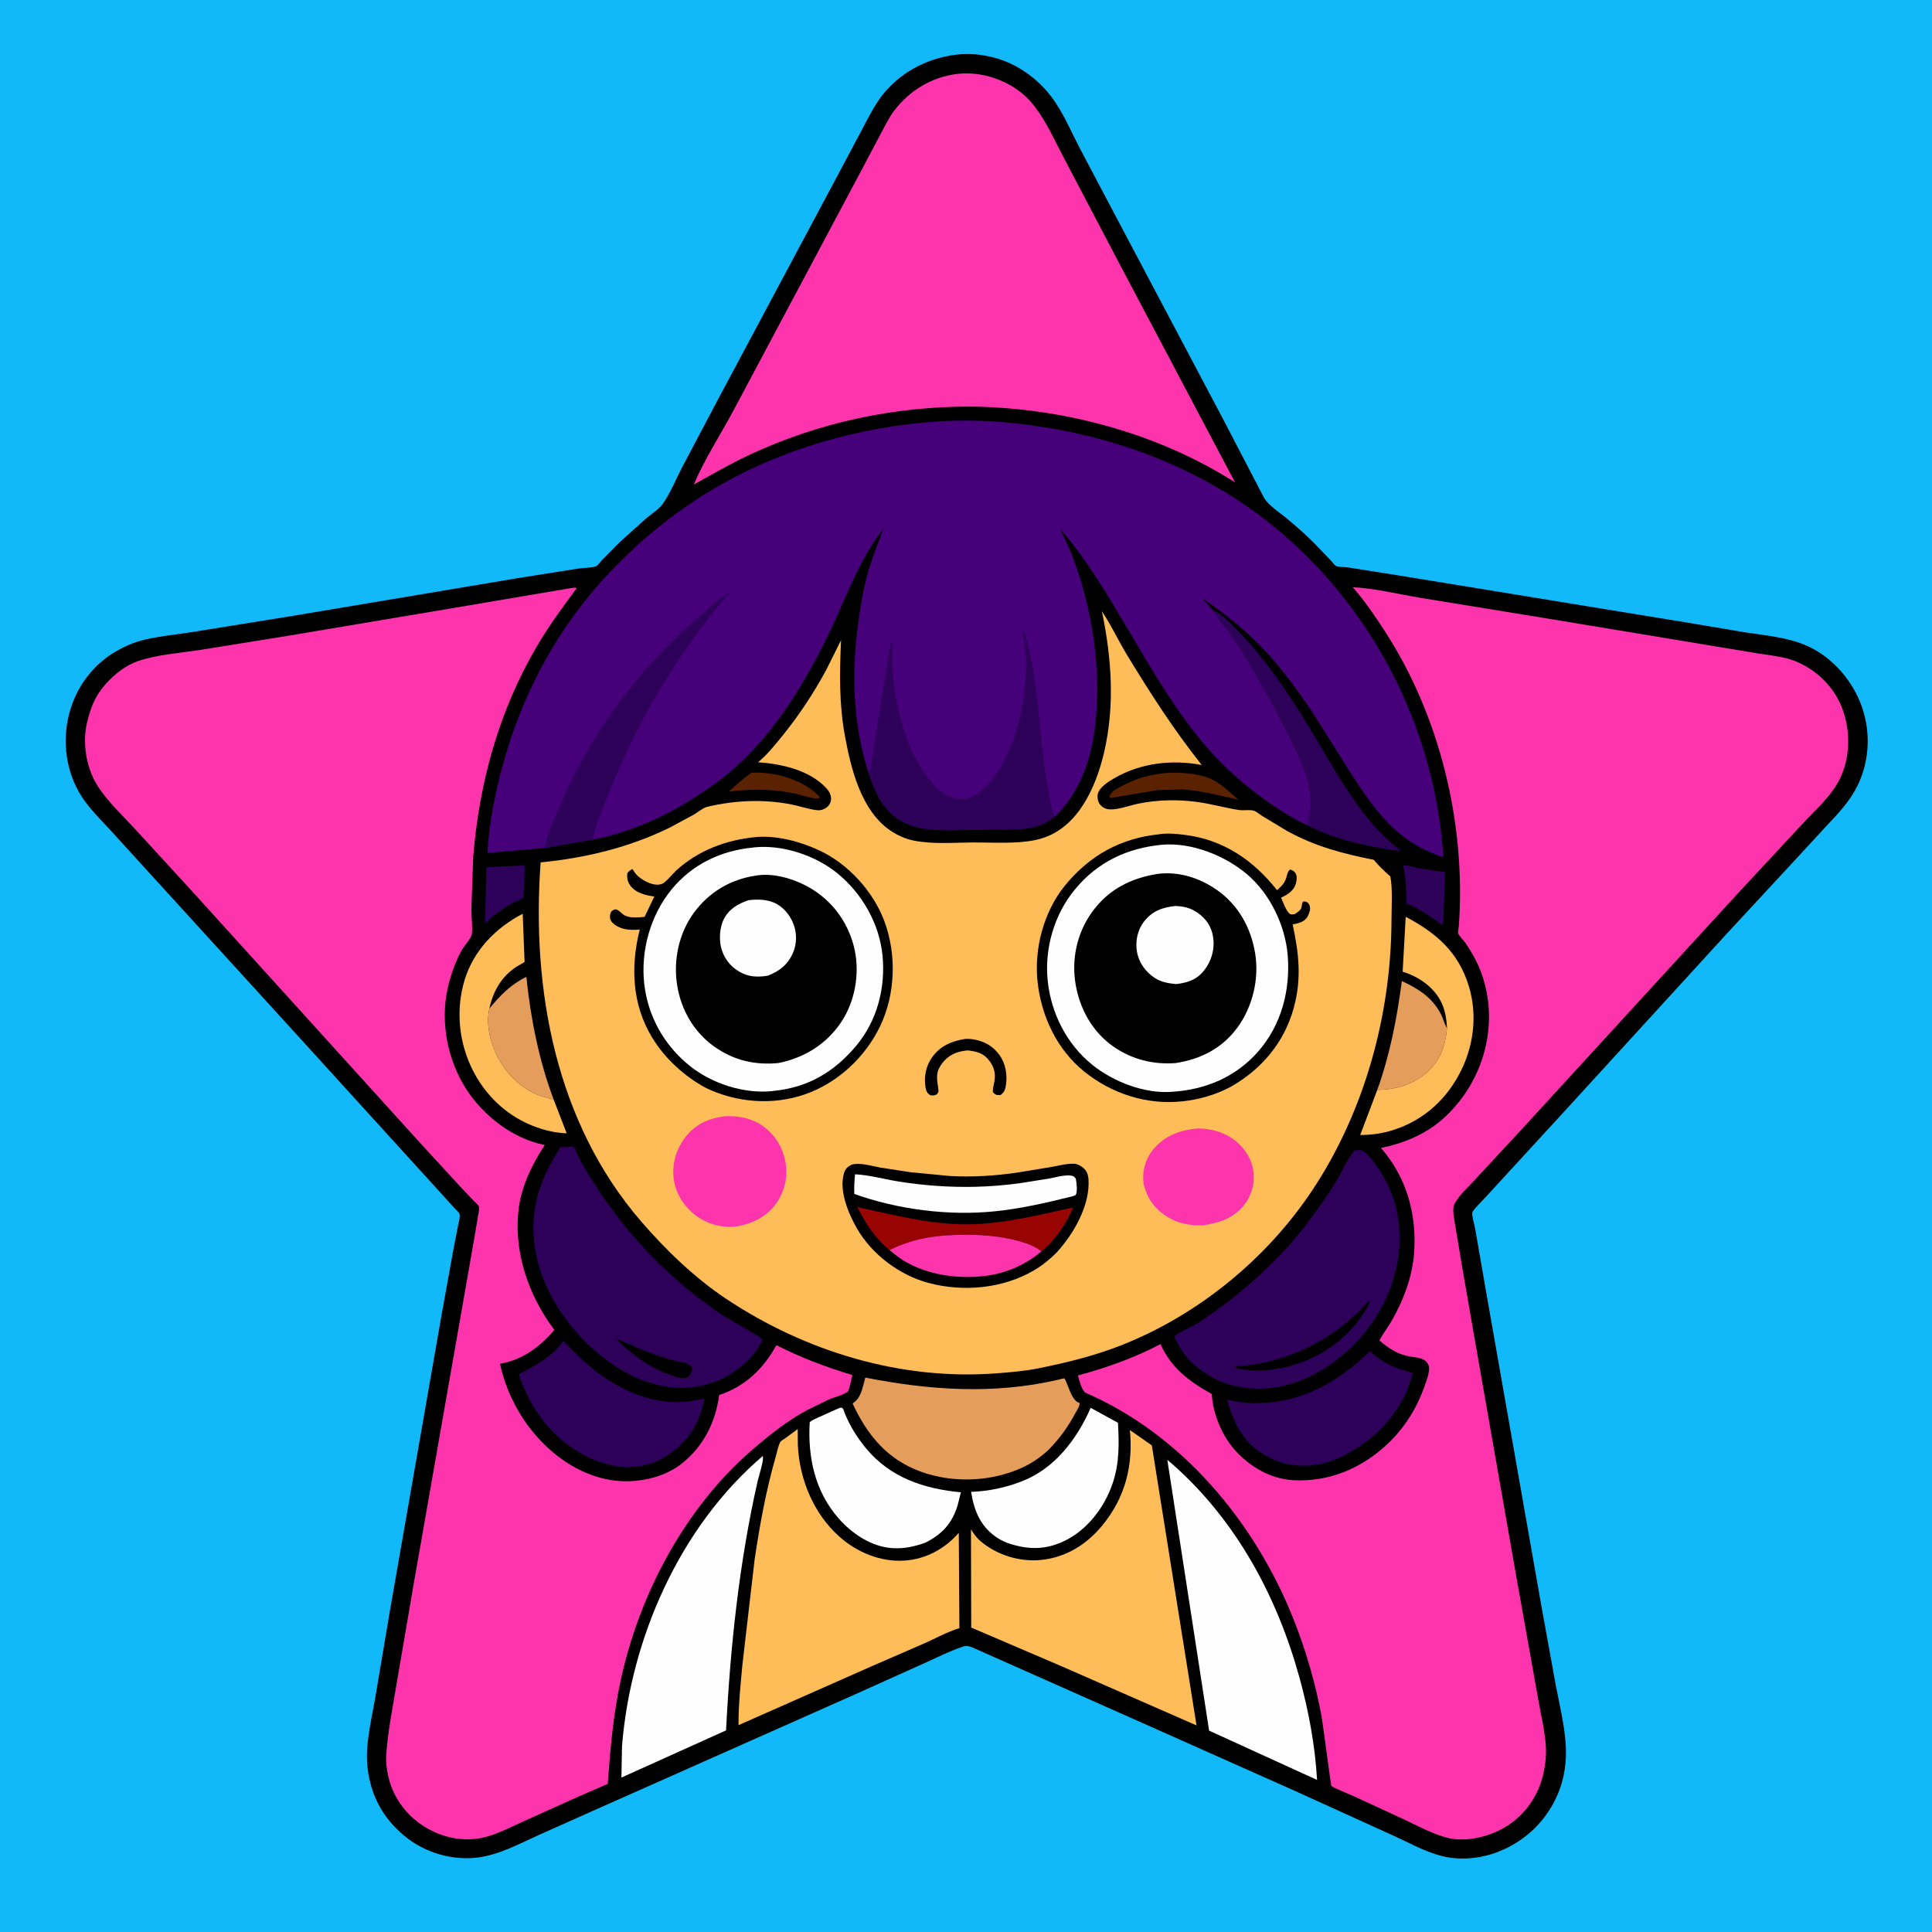 <svg version="1.1" xmlns="http://www.w3.org/2000/svg" style="display: block;" viewBox="0 0 2048 2048" width="1024" height="1024">
<path transform="translate(0,0)" fill="rgb(18,185,248)" d="M -0 -0 L 2048 0 L 2048 2048 L -0 2048 L -0 -0 z"/>
<path transform="translate(0,0)" fill="rgb(0,0,0)" d="M 1018.73 57.425 C 1032.37 56.492 1047.55 58.75 1060.5 63.104 C 1081.74 70.246 1100.83 84.639 1114.36 102.392 C 1126.89 118.829 1135.42 139.548 1145.01 157.857 L 1197.45 257.085 L 1297.13 445.407 L 1339.05 526 C 1343.33 535.153 1356.5 543.156 1364.39 549.805 C 1374.85 558.63 1385.05 567.492 1394.63 577.287 L 1410.58 593.984 C 1411.84 595.32 1414.73 599.23 1416.21 599.976 C 1418.44 601.102 1425.69 601.009 1428.48 601.433 L 1482.56 609.979 L 1789.97 660.218 L 1849.25 670.205 C 1870.65 673.593 1892.95 675.223 1913.13 683.549 C 1939.38 694.372 1960.81 717.615 1971.55 743.654 C 1983.3 772.156 1982.66 804.85 1969.13 832.646 C 1961.06 849.238 1948.95 861.911 1936.45 875.174 L 1909 904.965 L 1828.45 991.934 L 1663.25 1172.7 L 1575.06 1268.77 C 1572.36 1271.81 1561.29 1282.4 1560.66 1285.52 C 1560.05 1288.59 1563.06 1298.6 1563.69 1302.26 L 1576.45 1375.75 L 1633.19 1698.19 L 1649.15 1786.22 C 1653.06 1806.73 1658.37 1828.16 1659.72 1849 C 1660.91 1867.16 1658.43 1885.16 1651.28 1901.94 C 1639.35 1929.91 1617.33 1951.29 1589.13 1962.59 C 1570.51 1970.06 1548.42 1972.44 1528.84 1967.58 C 1510.59 1963.05 1493.67 1953.34 1476.59 1945.65 L 1373.19 1898.68 L 1220.18 1830.49 L 1031.25 1746.58 C 1027.1 1744.88 1024.55 1744.24 1020.32 1745.62 C 1007.04 1749.97 993.36 1757.01 980.546 1762.75 L 903.61 1797.35 L 630 1918.91 L 571.812 1944.86 C 550.479 1954.46 528.646 1966.59 505.109 1969.2 C 478.193 1972.2 449.882 1963.59 429.001 1946.37 C 406.033 1927.43 393.193 1903.83 389.638 1874.27 C 386.66 1849.5 394.229 1821.03 398.3 1796.5 L 412.886 1710 L 467.878 1395 L 480.77 1323.68 L 485.379 1300.05 C 486.061 1296.47 487.523 1291.41 487.363 1287.82 C 487.268 1285.66 484.273 1283.35 482.877 1281.85 L 314.344 1096.54 L 157.437 924.396 L 117.01 880.005 C 106.728 868.862 95.657 858.026 87.215 845.368 C 77.506 830.809 71.794 813.625 70.148 796.249 C 66.199 754.556 85.367 712.756 121.793 691.136 C 131.487 685.383 142.016 680.77 153 678.148 C 169.61 674.184 187.639 672.559 204.565 669.872 L 309.5 652.979 L 547.989 612.986 L 613.302 602.656 C 618.002 601.953 628.252 601.983 632.153 600.108 C 633.808 599.312 636.972 594.889 638.505 593.259 L 656.612 574.974 L 684.832 549.577 C 690.398 544.854 698.38 540 702.572 534.072 C 710.507 522.852 716.542 507.866 722.953 495.557 L 761.513 422.64 L 887.002 187.674 L 914.507 135.937 C 921.341 123.109 928.104 109.238 937.511 98.121 C 958.085 73.805 987.309 60.014 1018.73 57.425 z"/>
<path transform="translate(0,0)" fill="rgb(91,34,1)" d="M 796.852 819.037 L 802.493 818.971 C 825.711 819.224 852.223 827.463 868.646 844.35 L 868.5 846.251 C 861.838 847.115 852.972 843.826 846.48 842.139 C 821.722 836.191 797.508 835.96 772.387 839.198 C 780.013 832.335 788.324 824.737 796.852 819.037 z"/>
<path transform="translate(0,0)" fill="rgb(45,0,89)" d="M 551.728 917.5 L 555.004 917.253 L 556.175 918.5 C 555.974 922.337 555.802 949.644 554.722 951.48 C 553.875 952.92 543.033 957.321 540.949 958.534 C 532.826 963.261 524.554 969.118 517.715 975.554 L 516.73 976.5 C 515.32 977.644 516.139 977.288 514.245 977.5 L 515.572 919.407 L 551.728 917.5 z"/>
<path transform="translate(0,0)" fill="rgb(91,34,1)" d="M 1236.4 819.394 C 1248.78 818.754 1262.23 819.367 1274.28 822.483 L 1276 822.944 C 1290.95 826.83 1301.31 837.904 1312.72 847.745 C 1293.09 843.434 1273.95 838.067 1253.79 836.852 L 1226.46 837.589 L 1177.5 845.899 L 1176.09 844.5 C 1176.73 843.176 1177.37 841.677 1178.28 840.5 C 1180.55 837.58 1185.6 835.22 1188.79 833.468 C 1204.3 824.959 1218.87 821.046 1236.4 819.394 z"/>
<path transform="translate(0,0)" fill="rgb(45,0,89)" d="M 1487.43 917.5 C 1491.85 916.815 1499.86 919.574 1504.49 920.447 L 1531.9 924.531 L 1529.95 977.5 C 1529.34 979.354 1529.78 978.371 1528.5 980.378 C 1516.38 971.566 1504.9 963.288 1490.9 957.658 C 1490.91 944.161 1490.13 930.733 1487.43 917.5 z"/>
<path transform="translate(0,0)" fill="rgb(229,157,92)" d="M 518.768 1069.02 C 530.3 1055.09 541.478 1043.51 557.977 1035.51 C 562.434 1079.3 571.415 1124.72 587.032 1165.87 C 581.991 1163.91 576.434 1163.16 571.354 1161.18 C 555.29 1154.93 540.879 1142.33 531.729 1127.84 C 521.227 1111.2 514.382 1088.76 518.768 1069.02 z"/>
<path transform="translate(0,0)" fill="rgb(229,157,92)" d="M 1460 1155.26 C 1473.49 1117.76 1480.8 1079.36 1486.01 1040 C 1503.54 1047.99 1518.43 1057.53 1527.53 1075.19 C 1529.76 1079.52 1530.78 1084.45 1533.15 1088.67 L 1533.88 1089.93 C 1532.03 1109.61 1526.47 1125.06 1511.01 1138.15 C 1496.89 1150.1 1478.26 1155.23 1460 1155.26 z"/>
<path transform="translate(0,0)" fill="rgb(45,0,89)" d="M 1286.1 647.311 C 1295.34 650.096 1302 658.45 1308.66 665.082 C 1339.18 695.471 1364.43 732.512 1386.78 769.285 C 1404.95 799.191 1421.75 830.156 1442.7 858.268 C 1455.14 874.965 1469.24 889.735 1485.66 902.536 C 1450.47 897.238 1417.99 891.285 1385.97 874.969 L 1385.9 874.818 L 1386.45 872.971 C 1389.19 861.701 1390.29 847.579 1388.15 836.209 C 1384.05 814.394 1372.98 793.669 1363.08 774 C 1346.31 740.719 1328.05 708.104 1307.55 676.965 C 1301.04 667.07 1292.5 658.179 1286.54 648.07 L 1286.1 647.311 z"/>
<path transform="translate(0,0)" fill="rgb(254,189,89)" d="M 587.032 1165.87 L 600.692 1201.32 C 592.235 1201.21 583.289 1199.44 575.196 1197.05 C 543.31 1187.61 517.82 1166.01 502.32 1136.75 C 486.43 1106.76 482.6 1070.88 492.645 1038.4 C 502.282 1007.24 525.449 983.536 554.079 968.619 L 556.087 1019.77 L 547.515 1024.74 C 531.559 1035.15 522.715 1050.78 518.768 1069.02 C 514.382 1088.76 521.227 1111.2 531.729 1127.84 C 540.879 1142.33 555.29 1154.93 571.354 1161.18 C 576.434 1163.16 581.991 1163.91 587.032 1165.87 z"/>
<path transform="translate(0,0)" fill="rgb(254,189,89)" d="M 1533.88 1089.93 C 1533.08 1072.05 1528.69 1058.13 1515.23 1045.87 C 1507.01 1038.39 1497.43 1033.34 1486.87 1030 L 1490.11 971.832 C 1522.64 989.143 1546 1009.14 1557.04 1045.45 C 1566.59 1076.85 1562.03 1110.71 1546.48 1139.38 C 1530.48 1168.88 1505.58 1189.67 1473.25 1198.96 C 1463.07 1201.88 1452.45 1203.16 1441.88 1203.12 L 1460 1155.26 C 1478.26 1155.23 1496.89 1150.1 1511.01 1138.15 C 1526.47 1125.06 1532.03 1109.61 1533.88 1089.93 z"/>
<path transform="translate(0,0)" fill="rgb(254,254,254)" d="M 1156.16 1492.35 L 1185.1 1508.23 C 1186.29 1530.53 1186.7 1550.92 1179.47 1572.33 C 1170.9 1597.72 1152.78 1621.71 1128.25 1633.49 C 1107.61 1643.39 1088.87 1642.83 1067.49 1635.45 C 1063.15 1633.66 1058.91 1631.49 1055.1 1628.75 C 1038.77 1617.01 1032.49 1600.72 1029.39 1581.45 C 1047.77 1580.79 1065.9 1576.95 1083.06 1570.32 C 1118.01 1556.8 1141.57 1525.65 1156.16 1492.35 z"/>
<path transform="translate(0,0)" fill="rgb(254,254,254)" d="M 889.735 1492.5 L 891.497 1492.17 C 894.106 1492.17 894.497 1495.76 895.359 1497.89 C 900.93 1511.62 908.865 1524.3 918.341 1535.67 C 944.02 1566.49 979.772 1578.28 1018.57 1581.88 L 1015.08 1596 C 1008.93 1615.39 998.766 1626.1 981.05 1635.28 C 969.477 1639.32 959.057 1641.78 946.662 1641.13 C 924.198 1639.93 903.499 1626.08 889.042 1609.66 C 863.948 1581.16 856.104 1544.78 858.338 1507.69 C 860.644 1505.35 864.225 1504.07 867.175 1502.66 L 889.735 1492.5 z"/>
<path transform="translate(0,0)" fill="rgb(45,0,89)" d="M 1452.36 1432.12 C 1465.66 1445.39 1479.83 1450.82 1497.88 1455.43 L 1491.78 1473.34 C 1477.85 1506.53 1447.73 1534.12 1414.55 1547.4 C 1393.67 1555.76 1370.05 1556.06 1349.39 1547.03 L 1341.07 1542.65 C 1317.62 1529.13 1307.54 1508.68 1300.84 1483.37 C 1309.72 1486.02 1319.74 1487.21 1329 1487.36 C 1378.12 1488.12 1417.99 1465.53 1452.36 1432.12 z"/>
<path transform="translate(0,0)" fill="rgb(45,0,89)" d="M 597.187 1421.43 C 608.413 1432.98 619.869 1444.73 632.755 1454.45 C 660.366 1475.26 696.152 1490.53 731.308 1485.33 L 746.857 1482.52 L 743.6 1495.22 C 735.899 1519.57 720.714 1536.37 698.431 1548.01 C 685.021 1554.18 668.498 1556.95 653.889 1554.41 C 636.67 1551.42 622.912 1545.35 608.25 1535.95 C 585.85 1521.59 568.699 1500.21 557.713 1476.12 C 554.948 1470.06 551.475 1463.11 550.08 1456.6 C 568.36 1447 584.818 1438.54 597.187 1421.43 z"/>
<path transform="translate(0,0)" fill="rgb(229,157,92)" d="M 917.264 1460.32 C 985.293 1473.63 1052.86 1478.4 1121.05 1462.75 C 1121.69 1462.6 1127.7 1460.99 1127.95 1461.11 C 1129.04 1461.65 1130.11 1464.72 1130.59 1465.77 C 1133.31 1471.84 1136.54 1483.61 1142.82 1486.59 L 1144.5 1487.31 C 1144.5 1490.84 1141.61 1494.87 1139.93 1498 C 1132.05 1512.68 1123.19 1524.93 1111.55 1536.85 C 1103.04 1544.64 1094.6 1550.62 1084.12 1555.48 C 1051.01 1570.85 1010.29 1572.49 976 1559.97 C 940.387 1546.97 919.409 1521.37 903.785 1487.73 L 904.943 1486.86 L 906.5 1485.59 C 912.995 1480.53 915.168 1467.99 917.264 1460.32 z"/>
<path transform="translate(0,0)" fill="rgb(254,254,254)" d="M 808.453 1543.5 C 810.477 1546.01 804.097 1565.77 803.149 1569.95 C 783.599 1656.19 774.083 1746.04 769.668 1834.27 L 658.727 1884.3 L 659.364 1850.95 C 668.544 1736.86 720.591 1618.52 808.453 1543.5 z"/>
<path transform="translate(0,0)" fill="rgb(254,254,254)" d="M 1237.42 1547.5 L 1243.87 1553 C 1310.85 1612.59 1353.76 1692.4 1377.43 1778.11 C 1387.19 1813.48 1394.04 1850.14 1396.14 1886.79 L 1281.71 1834.56 L 1237.42 1547.5 z"/>
<path transform="translate(0,0)" fill="rgb(45,0,89)" d="M 594.177 1216.11 C 596.222 1216.08 607.232 1215.19 608.26 1215.87 C 609.212 1216.5 613.83 1227.61 614.809 1229.36 C 650.838 1293.94 700.557 1349.55 761.792 1391.28 C 776.881 1401.56 793.206 1409.33 808.266 1419.33 C 801.388 1437.48 784.47 1450.79 768.193 1460.15 C 750.131 1469.11 730.552 1473.12 710.346 1470.39 C 688.349 1467.43 670.511 1460.25 652 1448.04 C 612.239 1421.8 577.984 1377.55 568.347 1330.16 C 559.633 1287.31 570.597 1251.81 594.177 1216.11 z"/>
<path transform="translate(0,0)" fill="rgb(0,0,0)" d="M 652.32 1418.52 C 673.882 1427.87 695.971 1438.1 719 1443.28 C 724.965 1444.63 729.305 1444.44 733.5 1449.3 C 733.875 1452.48 732.59 1454.81 731.361 1457.65 C 728.984 1459.71 727.897 1461.09 724.5 1460.98 C 719.614 1460.81 713.68 1458.64 709.116 1457 C 686.983 1449.06 668.823 1434.92 652.32 1418.52 z"/>
<path transform="translate(0,0)" fill="rgb(45,0,89)" d="M 1435.89 1219.5 C 1438.08 1219.13 1440.23 1218.8 1442.44 1219.2 C 1449.79 1220.55 1462.29 1240.21 1466.23 1246.75 C 1483.65 1275.66 1487.78 1313.71 1479.63 1346.21 L 1475.98 1359.41 C 1462.28 1401.29 1429.9 1438.32 1390.64 1458.14 C 1362.47 1472.36 1329.89 1476.64 1299.73 1466.63 C 1290.63 1463.49 1282.51 1458.97 1274.65 1453.5 C 1266.78 1448.03 1259.1 1440.87 1253.73 1432.9 L 1252.68 1431.3 C 1249.42 1426.44 1247 1421.83 1244.66 1416.49 C 1253.25 1410.29 1264.19 1406.5 1273.24 1400.35 C 1318.11 1369.89 1359.68 1333.2 1391.44 1288.94 C 1400.27 1276.63 1409.2 1264.22 1416.98 1251.21 C 1423.1 1240.96 1428.12 1228.49 1435.89 1219.5 z"/>
<path transform="translate(0,0)" fill="rgb(0,0,0)" d="M 1450.16 1379.5 L 1451.28 1379.53 L 1451.9 1381 C 1442.35 1399.86 1427.66 1416.38 1410.28 1428.3 C 1383.13 1446.94 1346.27 1457.03 1313.5 1451.09 L 1309.12 1449.66 L 1309.36 1448.5 L 1316 1448.03 C 1366.32 1443.79 1417.58 1418.11 1450.16 1379.5 z"/>
<path transform="translate(0,0)" fill="rgb(254,189,89)" d="M 1197.74 1515.93 L 1220.98 1532.15 L 1268.37 1829.01 L 1126.3 1766.74 L 1029.54 1725.29 L 1029.27 1621.13 C 1032.24 1625.92 1035.33 1630.3 1039.69 1633.96 C 1056.97 1648.47 1080.81 1655.8 1103.28 1653.63 C 1129.78 1651.06 1151.73 1637.4 1168.48 1617.03 C 1192.86 1587.39 1201.33 1553.58 1197.74 1515.93 z"/>
<path transform="translate(0,0)" fill="rgb(254,189,89)" d="M 845.614 1514.85 L 845.755 1532 C 847.448 1568.01 862.336 1604.34 889.507 1628.67 C 908.269 1645.47 933.322 1655.95 958.748 1654.29 C 981.395 1652.82 1001.58 1641.86 1016.34 1624.85 L 1017 1725.88 C 1004.39 1729.74 992.141 1736.53 980.075 1741.94 L 925.749 1765.53 L 782.855 1828.74 C 782.736 1807.48 785.042 1786.16 786.944 1765 L 799.944 1653.02 C 805.448 1616.42 812.128 1579.19 822.459 1543.64 C 823.687 1539.42 825.035 1531.94 827.319 1528.3 C 827.928 1527.33 831.194 1525.47 832.32 1524.64 L 845.614 1514.85 z"/>
<path transform="translate(0,0)" fill="rgb(254,52,173)" d="M 1014.66 78.347 C 1027.96 76.894 1041.04 78.43 1053.71 82.688 C 1071.09 88.525 1085.54 98.28 1096.79 112.913 C 1109.81 129.857 1119 150.989 1129.04 169.852 L 1187.87 281.867 L 1309.17 511.319 C 1226.98 458.977 1127.07 432.372 1030.03 430.989 C 947.581 430.699 867.194 447.843 792.549 483.042 C 773.041 492.241 754.336 503.153 735.476 513.594 C 746.606 487.27 762.75 462.44 776.351 437.299 L 849.153 300.665 L 914.199 178.549 L 934.599 139.969 C 938.775 132.222 942.738 123.931 948.149 116.971 C 964.887 95.441 987.526 81.783 1014.66 78.347 z"/>
<path transform="translate(0,0)" fill="rgb(69,0,122)" d="M 577.324 898.886 L 516.686 904.144 C 518.476 872.801 524.619 841.235 532.926 811 C 552.138 741.073 585.549 675.511 633.466 620.879 C 667.468 582.112 708.223 547.253 752.441 520.601 C 825.838 476.363 910.777 452.053 996.033 446.61 C 1032.98 444.252 1070.99 447.098 1107.5 452.966 C 1202.59 468.25 1292.08 506.19 1364.67 570.345 C 1461.76 656.14 1521.96 779.689 1530.04 908.998 C 1514.18 902.871 1501.36 897.458 1487.74 886.834 C 1463.48 867.916 1445.99 841.927 1429.76 816.169 L 1395 760.917 C 1383.19 742.416 1369.97 724.158 1356.17 707.078 C 1333.37 678.839 1304.62 654.292 1274.44 634.305 L 1286.1 647.311 L 1286.54 648.07 C 1292.5 658.179 1301.04 667.07 1307.55 676.965 C 1328.05 708.104 1346.31 740.719 1363.08 774 C 1372.98 793.669 1384.05 814.394 1388.15 836.209 C 1390.29 847.579 1389.19 861.701 1386.45 872.971 L 1385.9 874.818 C 1367.35 866.184 1350.83 855.226 1334.45 843.04 C 1314.46 828.165 1296.02 811.354 1279.62 792.547 C 1247.46 755.677 1221.66 710.938 1196.8 669 C 1174.58 631.499 1152.17 593.18 1123.45 560.22 C 1127.66 569.229 1132.29 578.051 1135.91 587.323 C 1154.46 634.897 1164.44 689.48 1162.97 740.5 C 1161.65 786.539 1152.12 833.319 1117.6 866.035 C 1112.77 869.955 1107.6 872.945 1101.73 875 C 1090.37 878.98 1079.13 879.014 1067.26 879.193 L 1033.59 879.572 C 1016.45 879.729 998.413 880.95 981.399 878.617 C 973.204 877.493 965.347 875.386 957.938 871.652 C 936.835 861.015 927.666 840.296 920.597 818.996 C 904.425 767.83 902.414 716.528 909.318 663.607 C 911.729 645.13 914.666 626.416 919.627 608.43 C 924.201 591.844 930.567 576.165 936.707 560.155 C 910.82 592.589 897.457 632.528 879.641 669.512 C 854.688 721.312 824.23 772.648 781.281 811.772 C 765.564 826.088 748.477 837.837 730.48 849.039 C 699.929 868.057 665.28 882.646 629.846 889.738 L 577.324 898.886 z"/>
<path transform="translate(0,0)" fill="rgb(45,0,89)" d="M 577.324 898.886 L 577.969 895 C 581.498 880.918 588.211 866.347 593.926 853 C 626.652 776.576 676.966 709.071 739.674 654.636 C 749.699 645.933 760.764 635.607 772 628.63 L 773.101 629.5 C 762.213 640.27 753.221 652.656 743.966 664.825 C 707.976 712.151 678.825 763.07 655.123 817.56 C 645.065 840.682 635.312 864.306 627.996 888.465 L 629.846 889.738 L 577.324 898.886 z"/>
<path transform="translate(0,0)" fill="rgb(45,0,89)" d="M 920.597 818.996 L 921.322 817.916 C 923.393 814.612 923.439 807.962 924.22 804.018 L 940.722 702.95 C 941.957 695.984 942.666 684.917 945.824 678.716 C 946.112 690.311 945.443 702.214 946.431 713.754 C 950.006 755.52 963.079 806.54 994.64 836.169 C 1001.29 842.412 1010.09 847.393 1019.42 847.097 C 1031.69 846.707 1041.67 837.951 1049.36 829.185 C 1057.47 819.928 1063.83 808.204 1068.84 797 C 1083.99 763.125 1089.37 724.713 1086.61 687.844 L 1085.82 682.5 L 1083.71 666.5 L 1084.79 666.005 C 1102.01 719.105 1100.19 777.186 1110.25 831.895 C 1112.31 843.121 1113.98 855.245 1117.6 866.035 C 1112.77 869.955 1107.6 872.945 1101.73 875 C 1090.37 878.98 1079.13 879.014 1067.26 879.193 L 1033.59 879.572 C 1016.45 879.729 998.413 880.95 981.399 878.617 C 973.204 877.493 965.347 875.386 957.938 871.652 C 936.835 861.015 927.666 840.296 920.597 818.996 z"/>
<path transform="translate(0,0)" fill="rgb(254,52,173)" d="M 1434.02 622.489 C 1457.55 623.625 1482.06 629.809 1505.36 633.663 L 1646.84 656.752 L 1809.78 683.755 L 1863.45 692.652 C 1873.37 694.258 1883.68 695.294 1893.41 697.761 C 1915.46 703.349 1935.43 718.808 1946.85 738.42 C 1961.56 763.693 1963.35 797.906 1950.87 824.5 C 1941.89 843.65 1923.49 859.372 1909.27 874.848 L 1842.97 946.187 L 1612.79 1197.41 L 1562.95 1251.12 C 1556.05 1258.68 1546.61 1266.97 1541.9 1276.02 C 1539.8 1280.07 1540.63 1286.2 1541.2 1290.68 L 1550.24 1344.66 L 1565.62 1433.06 L 1607.83 1673.99 L 1630.51 1800.87 C 1633.4 1817.98 1638.04 1836.09 1638.76 1853.32 C 1639.18 1863.47 1637.58 1874.69 1634.95 1884.5 C 1628.96 1906.89 1613.98 1926.4 1593.76 1937.85 C 1576.36 1947.7 1551.94 1953.32 1532.37 1947.64 L 1530.5 1947.07 C 1515.97 1942.7 1502.03 1935.1 1488.31 1928.64 L 1435.03 1904.06 C 1431.3 1902.28 1412.74 1894.94 1411.23 1893.09 C 1410.89 1892.68 1402.12 1826.07 1400.97 1819.76 C 1394.55 1784.63 1384.25 1749.15 1371.04 1716 C 1330.17 1613.43 1252.82 1520.38 1150.05 1476.08 C 1145.89 1471.2 1144.35 1464.09 1142.65 1458.04 C 1172.86 1449.93 1202.46 1439.42 1230.17 1424.82 C 1241.57 1450.34 1260.81 1464.58 1284.59 1477.75 C 1285.56 1498.34 1295.23 1521.57 1308.86 1536.95 C 1324.63 1554.73 1346.83 1567.76 1370.94 1569.07 C 1407.63 1571.07 1441.4 1557.4 1468.46 1532.82 C 1488.25 1514.85 1501.66 1493.56 1510.45 1468.42 C 1512.36 1462.96 1515.09 1455.83 1514.89 1450 C 1514.75 1446.06 1511.8 1442.41 1508.25 1440.8 C 1504.33 1439.02 1499.23 1438.82 1495 1438.05 C 1481.26 1435.55 1472.79 1429.84 1462.26 1420.91 C 1465.82 1413.97 1470.92 1407.62 1474.84 1400.8 C 1487.85 1378.16 1497.34 1353.16 1499.09 1326.92 C 1501.79 1286.4 1490.83 1247.79 1463.91 1216.86 C 1486.98 1212.28 1510.67 1202.58 1528.5 1186.95 C 1574.31 1146.81 1591.69 1080.98 1567.54 1024.54 C 1563.87 1015.95 1558.85 1007.65 1553.66 999.894 C 1551.74 997.02 1546.8 992.268 1545.72 989.331 C 1545.27 988.129 1546.43 982.073 1546.53 980.5 C 1553.88 872.859 1526.52 758.992 1467.54 668.366 C 1457.16 652.417 1446.57 636.839 1434.02 622.489 z"/>
<path transform="translate(0,0)" fill="rgb(254,52,173)" d="M 605.541 623.342 C 607.715 623.005 609.329 622.82 611.5 623.232 C 596.476 643.481 581.954 663.17 569.164 684.977 C 528.894 753.633 507.914 829.59 501.602 908.683 L 499.65 964 C 499.645 972.278 501.166 982.33 500.128 990.403 C 499.578 994.678 491.413 1003.31 489.092 1007.74 C 482.404 1020.49 477.483 1034.19 474.419 1048.25 C 466.629 1084.01 474.567 1124.1 494.379 1154.75 C 512.489 1182.77 543.096 1206.53 576.124 1213.48 L 577.462 1213.75 C 564.492 1233.7 553.26 1256 550.033 1279.81 C 543.774 1325.98 559.986 1373.07 587.66 1409.75 C 572.187 1427.94 553.984 1441.44 530.059 1445.69 C 534.98 1469.1 545.94 1492.93 560.287 1512.04 C 581.851 1540.78 613.486 1564.25 649.838 1569.24 C 674.175 1572.59 702.586 1567.1 722.281 1551.78 C 745.521 1533.71 758.594 1507.62 762.321 1478.81 C 789.847 1469.68 809.191 1451.03 823.046 1425.97 C 848.56 1439.04 876.127 1449.37 903.559 1457.65 C 902.886 1460.52 900.204 1473.71 898.624 1475.13 C 894.952 1478.43 883.565 1481.4 878.477 1483.58 L 855 1495.05 C 834.689 1506.05 815.478 1521.3 797.982 1536.34 C 726.184 1598.07 677.566 1689.88 657.813 1781.92 C 649.971 1818.45 646.967 1853.92 644.202 1891.02 L 613.252 1904.44 L 554.367 1930.96 C 540.531 1937.25 526.095 1944.92 511.172 1948.16 C 500.377 1950.5 487.425 1950.18 476.693 1947.6 C 444.66 1939.88 418.624 1915.12 411.515 1882.67 C 409.911 1875.35 408.904 1867.77 409.423 1860.28 C 411.135 1835.52 416.121 1810.42 420.237 1785.94 L 438.725 1677.89 L 490.632 1381.91 L 503.807 1306.5 L 506.808 1288.4 C 507.143 1286.16 508.153 1282.61 507.88 1280.41 C 507.799 1279.76 507.744 1279.07 507.449 1278.49 C 506.682 1276.96 503.643 1274.45 502.401 1273.13 L 488.309 1258.28 L 446.686 1213 L 205.472 946.768 L 143.134 878.758 C 129.588 864.038 113.402 849.099 102.84 832.034 C 91.182 813.2 87.109 786.855 92.392 765.398 C 95.483 752.847 99.333 741.546 107.173 731.065 C 116.598 718.464 130.817 706.186 145.899 700.951 C 166.343 693.854 190.558 692.254 211.954 688.979 L 307.152 673.675 L 497.865 641.599 L 605.541 623.342 z"/>
<path transform="translate(0,0)" fill="rgb(254,189,89)" d="M 1168.05 647.961 C 1177.76 662.314 1185.29 678.793 1194.34 693.696 C 1219.1 734.494 1244.16 773.503 1273.9 810.928 C 1242.4 804.913 1209.14 808.727 1181.1 824.996 C 1175.09 828.484 1165.19 834.584 1163.68 841.821 C 1163.04 844.892 1163.71 849.439 1165.5 852.068 C 1168.09 855.858 1172.12 857.867 1176.65 857.985 C 1186.02 858.227 1196.87 853.966 1206.05 852.038 C 1226.24 847.798 1248.04 847.287 1268.5 850.021 C 1283.72 852.055 1298.36 856.331 1313.41 858.635 C 1318.2 859.368 1324.64 858.131 1329.03 859.337 C 1331.49 860.013 1335.62 863.469 1337.9 864.912 L 1364.48 880.921 C 1394.17 897.239 1423.46 904.971 1456.34 911.437 C 1461.53 918.095 1467.63 923.533 1473.87 929.165 C 1476.39 943.667 1475.09 960.196 1475.05 974.975 C 1474.77 1075.09 1446.79 1177.8 1391.22 1261.53 C 1342.83 1334.43 1270.05 1393.96 1188.63 1426.03 C 1160.31 1437.19 1130.65 1444.5 1100.86 1450.46 C 1086.36 1453.36 1071.55 1454.62 1056.82 1455.75 C 955.097 1463.59 853.99 1432.86 769.559 1376.69 C 736.116 1354.31 705.79 1325.08 679.588 1294.7 C 589.039 1189.71 563.205 1048.95 573.107 914.17 C 620.364 909.631 667.366 898.252 710.098 877.236 L 735.519 863.517 C 739.446 861.201 745.418 856.235 749.688 855.24 C 779.225 848.354 808.785 846.952 838.543 852.683 C 847.57 854.421 856.551 857.618 865.644 858.802 C 869.946 859.362 873.865 857.984 877.146 855.164 C 879.578 853.073 880.994 849.707 880.96 846.5 C 880.917 842.439 878.835 838.642 876.141 835.709 C 858.229 816.205 828.793 809.862 803.615 808.001 C 812.928 800.266 820.549 790.831 828.187 781.491 C 846.244 759.406 862.226 735.293 875.801 710.193 L 891.535 678.669 C 890.008 713.372 889.358 745.851 895.699 780.326 C 902.08 815.017 912.79 859.163 943.711 880.328 C 951.213 885.463 959.816 889.304 968.753 891.088 C 988.958 895.123 1011.65 893.109 1032.19 893.037 C 1053.12 892.965 1076.36 894.713 1096.85 890.608 C 1119.44 886.08 1135.59 872.541 1147.94 853.545 C 1158.78 836.871 1165.9 816.799 1170.39 797.539 C 1181.95 748.037 1178.38 697.304 1168.05 647.961 z"/>
<path transform="translate(0,0)" fill="rgb(0,0,0)" d="M 1022.9 1101.31 C 1025.32 1101.19 1027.72 1101.18 1030.12 1101.51 C 1042.16 1103.13 1052.11 1108.22 1059.36 1118.16 C 1065.82 1127.04 1067.94 1138.73 1066.43 1149.44 C 1065.66 1154.91 1064.92 1157.58 1060.5 1160.88 C 1055.94 1160.71 1055.75 1160.94 1052.5 1157.82 C 1052.24 1154.06 1053.29 1150.63 1054 1146.97 C 1055.51 1139.23 1054.21 1132.02 1049.54 1125.5 C 1043.15 1116.59 1036.64 1114.89 1026.25 1113.46 L 1023 1113.79 C 1012.84 1115.07 1004.83 1118.98 998.607 1127.33 C 991.349 1137.09 993.15 1143.13 994.628 1154.25 C 995.072 1157.59 994.991 1157.49 993.009 1160.11 C 990.167 1161.53 989.013 1161.38 986 1160.94 C 982.862 1158.87 981.797 1156.53 981.151 1152.9 C 979.161 1141.71 981.419 1130.01 988.086 1120.74 C 996.811 1108.61 1008.59 1103.69 1022.9 1101.31 z"/>
<path transform="translate(0,0)" fill="rgb(254,52,173)" d="M 1267.64 1196.4 C 1275.27 1195.87 1284.31 1197.29 1291.52 1199.66 C 1305.89 1204.37 1317.68 1214.06 1324.42 1227.65 C 1329.78 1238.44 1330.54 1251.18 1326.65 1262.59 L 1326.15 1264 C 1324.62 1268.41 1322.65 1272.23 1319.85 1276 C 1308.6 1291.14 1292.89 1296.25 1275.11 1298.93 C 1264.04 1299.22 1252.01 1297.62 1242.07 1292.49 C 1228.71 1285.61 1218.69 1275.3 1213.98 1260.86 L 1213.55 1259.5 C 1212.94 1257.65 1212.44 1255.95 1212.21 1254 C 1210.7 1241.65 1213.9 1229.39 1221.59 1219.57 C 1233.25 1204.69 1249.27 1198.29 1267.64 1196.4 z"/>
<path transform="translate(0,0)" fill="rgb(254,52,173)" d="M 767.624 1183.3 C 781.106 1182.57 794.665 1184.77 806.258 1192 C 819.428 1200.21 828.649 1213.93 832.03 1229.03 C 835.536 1244.68 832.885 1260.06 824.189 1273.59 C 814.533 1288.62 800.036 1296.14 782.911 1299.75 C 767.597 1302.1 752.373 1298.68 739.5 1289.89 C 726.741 1281.18 716.573 1266.44 714.347 1251.01 C 711.986 1234.64 716.285 1219.04 726.198 1205.87 C 736.685 1191.94 750.636 1185.73 767.624 1183.3 z"/>
<path transform="translate(0,0)" fill="rgb(0,0,0)" d="M 903.05 1234.5 C 911.841 1232.14 924.146 1236.05 933.074 1237.64 L 965.066 1242.58 L 1007.02 1246.62 C 1030.87 1247.99 1055.65 1246.38 1079.26 1242.83 L 1115.47 1236.87 C 1122.87 1235.54 1131.46 1233.15 1139 1233.67 C 1141.11 1233.81 1142.82 1234.54 1144.67 1235.51 C 1148.35 1237.45 1151.84 1240.84 1152.93 1244.96 L 1153.17 1246 C 1153.48 1247.25 1153.75 1248.43 1153.84 1249.72 C 1155.75 1277.77 1138.12 1308.01 1119.93 1327.88 C 1112.79 1334.98 1104.96 1341.38 1096.27 1346.5 C 1063.1 1366.04 1021.26 1369.76 984.388 1360 C 953.74 1351.88 924.244 1329.79 908.429 1302.26 C 899.283 1286.33 889.048 1261.94 894.73 1243.47 C 896.228 1238.6 898.596 1236.69 903.05 1234.5 z"/>
<path transform="translate(0,0)" fill="rgb(152,4,2)" d="M 942.966 1325.19 C 927.619 1312.68 917.618 1296.84 908.679 1279.54 C 947.287 1287.81 985.83 1298.17 1025.68 1297.85 C 1063.76 1297.54 1100.65 1287.96 1137.58 1279.94 C 1130.21 1297.3 1118.64 1314.36 1104.01 1326.48 C 1098.83 1322.36 1092.9 1319.68 1086.65 1317.59 C 1066.94 1311.01 1045.41 1308.94 1024.75 1308.9 C 995.659 1308.85 969.185 1311.83 942.966 1325.19 z"/>
<path transform="translate(0,0)" fill="rgb(254,52,173)" d="M 942.966 1325.19 C 969.185 1311.83 995.659 1308.85 1024.75 1308.9 C 1045.41 1308.94 1066.94 1311.01 1086.65 1317.59 C 1092.9 1319.68 1098.83 1322.36 1104.01 1326.48 C 1087.09 1340.74 1066.73 1349.75 1044.7 1352.47 C 1015.86 1356.02 984.5 1351.83 959.143 1337.07 C 953.432 1333.74 948.147 1329.29 942.966 1325.19 z"/>
<path transform="translate(0,0)" fill="rgb(254,254,254)" d="M 906.389 1244.81 C 921.331 1245.49 937.156 1249.98 952 1252.36 C 979.071 1256.71 1006.34 1258.68 1033.76 1258.05 C 1049.57 1257.68 1065.31 1256.39 1080.98 1254.27 L 1111.87 1249.36 C 1118.86 1248.04 1128.65 1245.13 1135.59 1246.24 C 1138.36 1246.69 1138.77 1247.45 1140.4 1249.5 C 1141.24 1253.24 1142.31 1262.96 1140.53 1266.25 C 1139.87 1267.45 1137.03 1267.97 1135.74 1268.42 C 1108.6 1275.1 1081.94 1281.29 1054.04 1284.09 C 1005.23 1288.98 951.776 1282.13 905.601 1265.64 C 905.304 1258.56 905.655 1251.85 906.389 1244.81 z"/>
<path transform="translate(0,0)" fill="rgb(0,0,0)" d="M 800.45 887.397 C 822.94 885.178 848.049 892.006 868.325 901.375 C 899.135 915.61 926.099 945.315 937.726 977.179 C 950.532 1012.27 949.175 1054.05 932.942 1087.87 C 917.17 1120.74 887.837 1148.05 853.263 1160.05 C 818.996 1171.93 780.789 1168.86 748.297 1153.27 C 725.357 1140.91 704.582 1121.89 691.071 1099.5 C 669.947 1064.5 668.333 1024.21 678.168 985.388 C 671.99 985.956 664.151 985.906 658.299 983.688 C 653.994 982.057 648.386 979 646.91 974.272 C 646.062 971.557 646.744 968.41 648.135 966.044 C 650.349 964.469 651.582 963.272 654.485 964.5 C 656.181 965.217 659.022 968.224 660.64 969.376 C 666.788 973.758 676.185 972.519 683.298 971.93 L 693.632 950.334 C 684.309 949.055 673.816 946.652 667.959 938.5 C 665.081 934.493 664.428 930.281 665.03 925.5 C 666.845 923.366 667.851 922.347 670.5 921.199 C 672.17 923.929 673.878 926.68 676.321 928.793 C 682.41 934.058 693.354 939.892 701.421 937.061 C 705.886 935.494 713.047 926.194 716.88 922.697 C 740.197 901.423 769.376 890.56 800.45 887.397 z"/>
<path transform="translate(0,0)" fill="rgb(254,254,254)" d="M 798.635 898.396 L 799.3 898.262 C 829.288 895.102 864.127 906.668 887.356 925.476 C 913.697 946.805 932.209 979.05 935.512 1012.96 C 938.825 1046.96 929.899 1081.88 907.776 1108.36 C 884.158 1136.63 856.01 1153.04 819.246 1156.49 L 818.936 1156.57 C 788.962 1159.78 755.031 1148.85 731.594 1130.2 C 704.13 1108.34 686.679 1077.3 682.873 1042.39 C 679.074 1007.56 689.557 970.084 711.903 942.843 C 733.923 916 764.353 901.61 798.635 898.396 z"/>
<path transform="translate(0,0)" fill="rgb(0,0,0)" d="M 800.406 928.325 C 820.673 924.453 845.425 932.656 862.266 943.446 C 885.068 958.055 900.628 981.081 906.114 1007.56 C 911.362 1032.89 906.135 1061.92 891.699 1083.5 C 876.056 1106.88 852.546 1121.38 825.276 1126.84 C 800.307 1129.33 777.553 1124.01 756.994 1109.32 C 735.526 1093.98 722.057 1070.61 717.857 1044.68 C 713.521 1017.92 719.609 989.165 735.746 967.287 C 751.598 945.795 774.157 932.305 800.406 928.325 z"/>
<path transform="translate(0,0)" fill="rgb(254,254,254)" d="M 793.38 954.257 C 802.236 953.154 811.758 953.254 820.123 956.693 C 829.96 960.737 837.494 969.958 841.215 979.759 C 844.907 989.481 844.739 1000.77 840.496 1010.28 C 834.924 1022.78 826.196 1029.56 813.75 1034.32 C 804.683 1035.73 795.951 1035.81 787.436 1031.94 C 776.628 1027.04 768.919 1018.41 765.16 1007.16 C 761.918 997.454 762.657 983.57 767.198 974.525 C 772.648 963.667 782.267 958.013 793.38 954.257 z"/>
<path transform="translate(0,0)" fill="rgb(0,0,0)" d="M 1228.53 884.398 C 1236.97 882.829 1247.98 884.007 1256.5 885.078 C 1296.87 890.153 1328.99 912.086 1353.66 943.599 C 1358.36 939.448 1361.55 936.6 1363.49 930.482 C 1364.48 927.368 1364.9 923.788 1367.5 921.765 C 1369.9 922.296 1372.07 923.516 1373.34 925.724 C 1375.22 929.002 1374.59 933.51 1373.54 936.996 C 1371.41 944.001 1365.41 947.994 1359.19 951 L 1357.96 951.584 C 1360.13 956.031 1362.95 964.696 1366.41 968.007 C 1368.47 969.976 1369.91 969.235 1372.5 968.96 C 1374.76 967.554 1378.48 965.144 1379.42 962.5 C 1380.44 959.623 1379.45 958.32 1381.5 955.575 C 1382.33 955.614 1383.73 955.627 1384.5 955.899 C 1386.61 956.643 1387.83 958.427 1388.43 960.5 C 1389.43 963.937 1387.78 968.79 1386.02 971.725 C 1382.82 977.037 1377.56 978.425 1371.91 979.58 L 1370.29 979.903 C 1376.92 1011.17 1379.98 1037.76 1371.24 1069.08 C 1361.12 1105.3 1337.25 1133.51 1304.81 1151.93 C 1288.9 1160.48 1271.52 1165.5 1253.59 1167.44 C 1215.96 1171.51 1178.74 1159.58 1149.43 1135.97 C 1120.29 1112.5 1103.73 1077.06 1099.82 1040.32 C 1096.12 1005.54 1106.44 966.457 1128.57 939.144 C 1154.52 907.115 1187.57 888.595 1228.53 884.398 z"/>
<path transform="translate(0,0)" fill="rgb(254,254,254)" d="M 1232.52 895.404 C 1263.48 892.95 1298.51 906.955 1321.86 926.712 C 1346.3 947.391 1362.53 981.143 1365.05 1012.97 C 1367.94 1049.53 1358.33 1086.55 1333.78 1114.56 C 1310.06 1141.64 1278.17 1155.07 1242.75 1157.32 C 1213.71 1159.73 1180.38 1146.86 1158 1128.85 C 1130.9 1107.06 1114.24 1074.26 1110.64 1039.89 C 1107.03 1005.51 1117.45 969.456 1139.52 942.763 C 1163.66 913.555 1195.18 898.772 1232.52 895.404 z"/>
<path transform="translate(0,0)" fill="rgb(0,0,0)" d="M 1227.31 926.326 C 1249.89 923.616 1271.83 930.643 1290.16 943.531 C 1312.98 959.567 1326.17 983.721 1330.56 1010.9 C 1334.87 1037.61 1327.85 1067.22 1311.85 1089.06 C 1295.7 1111.11 1273.26 1122.64 1246.59 1126.86 C 1222.5 1128.77 1199.68 1123.08 1179.82 1109.1 C 1158.01 1093.74 1144.74 1069.65 1140.26 1043.77 C 1135.59 1016.84 1141.63 988.898 1157.67 966.751 C 1175.08 942.715 1198.62 930.905 1227.31 926.326 z"/>
<path transform="translate(0,0)" fill="rgb(254,254,254)" d="M 1245.98 960.388 C 1254.95 960.777 1261.73 962.263 1269.35 967.5 C 1278.43 973.747 1284.21 982.186 1285.92 993.075 C 1287.88 1005.55 1284.52 1018.16 1276.84 1028.12 C 1268.77 1038.57 1259.15 1041.7 1246.64 1043.19 L 1245.58 1043.07 C 1237.91 1042.24 1230.83 1040.99 1224.19 1036.72 C 1214.42 1030.44 1207.09 1020.24 1205.19 1008.65 C 1203.37 997.573 1205.81 985.692 1212.76 976.822 C 1221.56 965.59 1232.2 961.832 1245.98 960.388 z"/>
</svg>